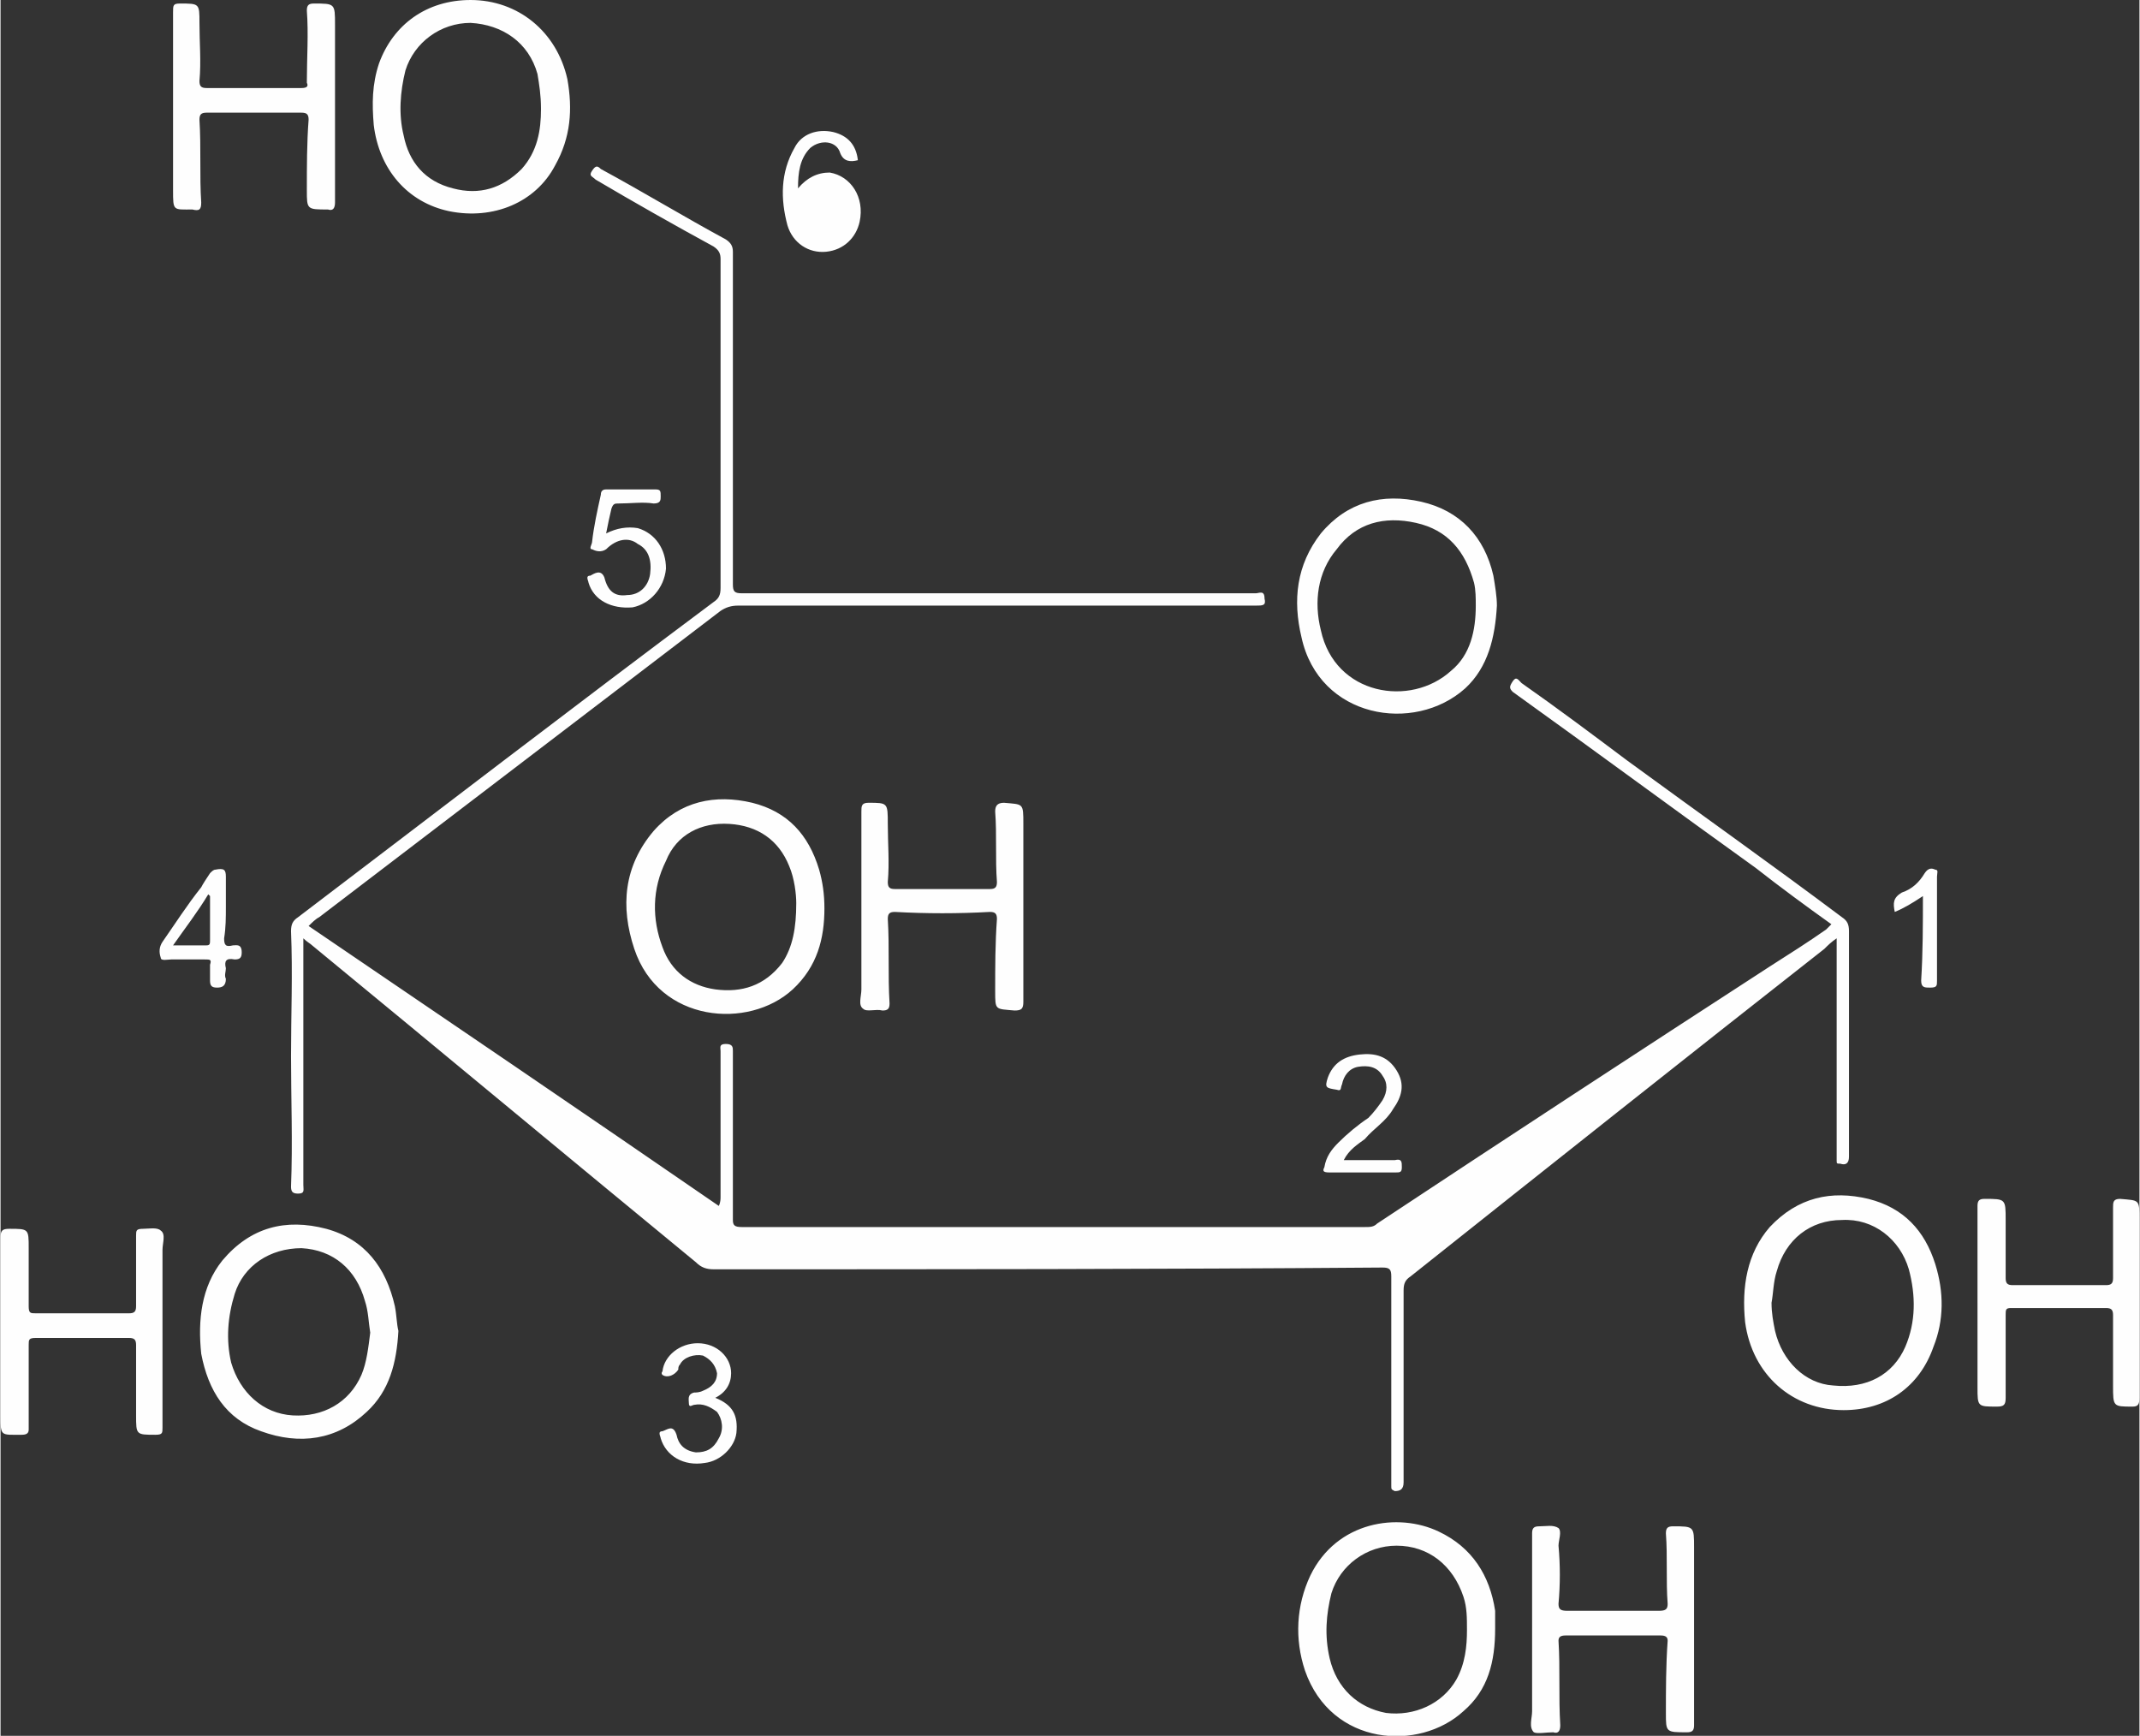 <?xml version="1.0" encoding="UTF-8"?>
<!DOCTYPE svg PUBLIC "-//W3C//DTD SVG 1.1//EN" "http://www.w3.org/Graphics/SVG/1.1/DTD/svg11.dtd">
<!-- Creator: CorelDRAW 2017 -->
<svg xmlns="http://www.w3.org/2000/svg" xml:space="preserve" width="270px" height="219px" version="1.1" style="shape-rendering:geometricPrecision; text-rendering:geometricPrecision; image-rendering:optimizeQuality; fill-rule:evenodd; clip-rule:evenodd"
viewBox="0 0 12150 9860"
 xmlns:xlink="http://www.w3.org/1999/xlink">
 <rect x="0" y="0" width="12150" height="9860" fill="#333333" stroke="none"/>
 <defs>
  <style type="text/css">
   <![CDATA[
    .fil0 {fill:#FEFEFE}
   ]]>
  </style>
 </defs>
 <g id="Layer_x0020_1">
  <path class="fil0" d="M10400 5250c-140,-100 -290,-210 -430,-320 -460,-330 -920,-670 -1380,-1000 -20,-20 -20,-30 0,-60 20,-30 30,-10 50,10 200,140 400,290 600,440 410,300 820,590 1220,890 30,20 40,40 40,80 0,430 0,850 0,1280 0,40 -20,50 -50,40 -20,0 -20,0 -20,-20 0,-10 0,-20 0,-30 0,-390 0,-780 0,-1170 0,-10 0,-30 0,-60 -30,20 -50,40 -70,60 -790,620 -1570,1240 -2350,1860 -30,20 -40,40 -40,80 0,360 0,730 0,1090 0,40 -20,50 -50,50 -20,-10 -20,-10 -20,-30 0,-10 0,-20 0,-30 0,-390 0,-770 0,-1160 0,-40 -10,-50 -50,-50 -1270,10 -2540,10 -3800,10 -40,0 -70,-10 -100,-40 -730,-600 -1450,-1200 -2180,-1800 -10,-10 -30,-20 -50,-40 0,30 0,40 0,60 0,450 0,900 0,1340 0,30 10,50 -30,50 -30,0 -40,-10 -40,-40 10,-250 0,-500 0,-740 0,-240 10,-470 0,-710 0,-40 10,-60 40,-80 790,-600 1570,-1200 2360,-1790 30,-20 40,-40 40,-80 0,-620 0,-1240 0,-1870 0,-30 -10,-50 -40,-70 -220,-120 -450,-250 -670,-380 -20,-20 -40,-20 -20,-50 20,-30 30,-30 50,-10 240,130 470,270 710,400 30,20 40,40 40,70 0,630 0,1260 0,1890 0,40 10,50 50,50 970,0 1950,0 2920,0 20,0 50,-20 50,30 10,40 -10,40 -50,40 -980,0 -1960,0 -2940,0 -40,0 -70,10 -100,30 -760,580 -1520,1160 -2280,1740 -20,10 -40,30 -60,50 780,530 1560,1060 2330,1590 10,-20 10,-40 10,-50 0,-280 0,-550 0,-830 0,-20 -10,-40 30,-40 40,0 40,20 40,40 0,320 0,640 0,960 0,30 10,40 50,40 1180,0 2360,0 3540,0 30,0 50,0 70,-20 740,-490 1490,-980 2230,-1460 110,-70 220,-140 320,-210 10,-10 20,-20 30,-30zm-1920 -1980c-50,-220 -190,-370 -410,-420 -220,-50 -420,0 -570,180 -140,180 -160,380 -110,590 100,460 640,550 930,290 130,-120 170,-290 180,-470 0,-50 -10,-110 -20,-170zm-100 170c0,140 -30,280 -140,370 -230,210 -660,140 -740,-230 -40,-160 -20,-330 90,-460 110,-150 270,-190 450,-150 180,40 280,160 330,340 10,40 10,90 10,130zm-7060 1930c-40,10 -50,0 -50,-40 10,-60 10,-120 10,-180 0,-50 0,-110 0,-170 0,-40 -10,-50 -60,-40 -10,0 -20,10 -30,20 -20,30 -40,60 -50,80 -80,100 -150,210 -220,310 -20,30 -20,60 -10,90 0,20 40,10 60,10 60,0 130,0 190,0 30,0 40,0 30,30 0,30 0,60 0,90 0,30 10,40 40,40 30,0 50,-10 50,-50 -10,-20 0,-40 0,-60 -10,-40 0,-60 50,-50 30,0 40,-10 40,-40 0,-50 -30,-40 -50,-40zm-150 0c-60,0 -120,0 -190,0 70,-100 140,-190 200,-290 10,10 10,10 10,10 0,80 0,170 0,250 0,20 0,30 -20,30zm9820 1810c-60,-190 -180,-320 -380,-370 -210,-50 -400,-10 -560,160 -130,150 -160,340 -140,540 40,300 270,500 560,500 240,0 430,-130 510,-360 60,-150 60,-310 10,-470zm-170 470c-70,160 -220,240 -410,220 -160,-10 -290,-140 -330,-310 -10,-50 -20,-100 -20,-160 10,-50 10,-120 30,-180 50,-180 190,-290 370,-290 180,-10 330,110 380,280 40,150 40,300 -20,440zm-8580 -230c-50,-220 -170,-380 -390,-440 -230,-60 -430,-10 -590,180 -120,150 -140,340 -120,530 40,210 140,370 340,440 220,80 430,50 600,-110 130,-120 170,-280 180,-460 -10,-40 -10,-90 -20,-140zm-190 390c-70,160 -220,240 -390,230 -170,-10 -300,-130 -350,-300 -30,-130 -20,-260 20,-390 50,-160 200,-260 380,-260 180,10 310,120 360,300 20,60 20,120 30,180 -10,80 -20,170 -50,240zm6440 1340c-30,-200 -130,-360 -320,-450 -230,-110 -580,-60 -730,250 -80,170 -90,360 -30,540 150,430 650,460 900,230 140,-120 180,-280 180,-470 0,-30 0,-60 0,-100zm-220 390c-80,140 -240,210 -400,190 -160,-30 -280,-140 -320,-310 -30,-130 -20,-250 10,-370 50,-160 200,-270 370,-270 180,0 320,110 380,290 20,60 20,120 20,190 0,90 -10,190 -60,280zm-3620 -4600c-60,-200 -180,-330 -380,-380 -210,-50 -410,-10 -560,160 -170,200 -190,430 -110,670 140,420 650,460 900,230 140,-130 180,-290 180,-460 0,-80 -10,-150 -30,-220zm-210 530c-100,130 -230,170 -380,150 -140,-20 -250,-100 -300,-240 -60,-160 -60,-330 20,-490 60,-150 200,-220 360,-210 160,10 280,90 340,240 30,70 40,160 40,210 0,140 -20,250 -80,340zm-1220 -5020c-60,-270 -280,-450 -550,-450 -250,0 -440,140 -520,360 -40,120 -40,230 -30,350 30,250 190,440 430,490 250,50 490,-50 600,-260 90,-160 100,-320 70,-490zm-260 510c-110,110 -240,150 -390,110 -160,-40 -250,-150 -280,-300 -30,-120 -20,-250 10,-370 50,-160 200,-270 370,-270 180,10 330,110 380,290 10,60 20,120 20,200 0,120 -20,240 -110,340zm7960 4130c-60,40 -110,70 -160,90 -10,-50 -10,-80 40,-110 60,-20 100,-60 130,-110 20,-30 40,-30 60,-20 20,0 10,20 10,40 0,190 0,390 0,590 0,30 0,40 -40,40 -30,0 -50,0 -50,-40 10,-160 10,-320 10,-480zm-6860 2850c100,40 130,100 120,200 -10,80 -90,160 -180,170 -120,20 -220,-40 -250,-140 0,-10 -20,-40 10,-40 30,-10 60,-40 80,20 10,50 40,90 110,100 60,0 100,-20 130,-80 30,-50 20,-110 -10,-150 -40,-30 -80,-50 -130,-40 -10,0 -30,20 -30,-10 0,-20 -10,-50 30,-60 10,0 30,0 50,-10 50,-20 80,-50 80,-100 -10,-50 -40,-80 -80,-100 -50,-10 -110,10 -130,50 -10,10 -10,20 -10,30 -20,30 -60,50 -90,30 -10,-10 0,-20 0,-20 10,-90 100,-160 200,-160 110,0 190,80 190,170 0,60 -30,110 -90,140zm3570 -1350c100,0 200,0 290,0 40,-10 40,10 40,40 0,30 -10,30 -40,30 -120,0 -250,0 -370,0 -40,0 -40,-10 -30,-30 10,-60 40,-100 80,-140 50,-50 110,-100 170,-140 30,-30 60,-70 80,-100 30,-50 30,-100 0,-140 -30,-50 -80,-60 -140,-50 -50,10 -80,50 -90,100 -10,20 0,40 -30,30 -60,-10 -70,-10 -50,-70 30,-80 90,-120 180,-130 90,-10 160,10 210,90 50,80 30,150 -20,220 -40,70 -110,110 -160,170 -40,30 -90,60 -120,120zm-4190 -3560c60,-30 120,-40 180,-30 100,30 160,120 160,230 -10,110 -90,200 -190,220 -120,10 -220,-40 -250,-140 0,-10 -20,-40 10,-40 20,-10 60,-40 80,10 20,80 60,110 130,100 70,0 120,-50 130,-120 10,-80 -10,-140 -70,-170 -50,-40 -120,-30 -180,30 -30,20 -60,10 -80,0 -20,0 0,-30 0,-40 10,-90 30,-180 50,-270 0,-20 10,-30 30,-30 90,0 190,0 280,0 30,0 30,10 30,40 0,20 0,40 -40,40 -60,-10 -130,0 -200,0 -20,0 -30,0 -40,30 -10,40 -20,90 -30,140zm1430 -2120c-40,10 -80,10 -100,-40 -20,-70 -110,-80 -170,-30 -60,60 -70,140 -70,230 50,-60 110,-90 180,-90 120,20 200,140 170,280 -20,90 -90,160 -190,170 -100,10 -190,-50 -220,-150 -40,-150 -40,-300 40,-440 40,-80 130,-110 220,-90 80,20 130,70 140,160zm20 4240c0,-180 0,-360 0,-540 0,-30 0,-50 40,-50 110,0 110,0 110,120 0,110 10,220 0,330 0,30 10,40 40,40 180,0 360,0 540,0 30,0 40,-10 40,-40 -10,-130 0,-270 -10,-400 0,-30 10,-50 50,-50 110,10 110,0 110,120 0,330 0,670 0,1010 0,40 -10,50 -50,50 -110,-10 -110,0 -110,-110 0,-140 0,-270 10,-410 0,-30 -10,-40 -40,-40 -180,10 -360,10 -540,0 -30,0 -40,10 -40,40 10,160 0,320 10,480 0,30 -10,40 -40,40 -40,-10 -90,10 -110,-10 -30,-20 -10,-70 -10,-110 0,-160 0,-310 0,-470zm6340 2250c0,-180 0,-360 0,-550 0,-30 10,-40 40,-40 120,0 120,0 120,120 0,110 0,220 0,330 0,30 10,40 40,40 180,0 350,0 530,0 30,0 40,-10 40,-40 0,-140 0,-270 0,-400 0,-30 0,-50 40,-50 110,10 110,0 110,120 0,340 0,670 0,1010 0,40 -10,50 -40,50 -110,0 -110,0 -110,-120 0,-130 0,-270 0,-400 0,-30 -10,-40 -40,-40 -180,0 -360,0 -540,0 -30,0 -30,10 -30,40 0,160 0,320 0,470 0,40 -10,50 -50,50 -110,0 -110,0 -110,-110 0,-160 0,-320 0,-480zm-9330 -6790c0,180 0,360 0,540 0,30 -10,50 -40,40 -120,0 -120,0 -120,-110 0,-130 0,-270 10,-400 0,-30 -10,-40 -40,-40 -180,0 -360,0 -540,0 -30,0 -40,10 -40,40 10,160 0,320 10,470 0,40 -10,50 -50,40 -110,0 -110,10 -110,-110 0,-340 0,-680 0,-1010 0,-40 0,-50 40,-50 110,0 110,0 110,110 0,110 10,220 0,330 0,30 10,40 40,40 180,0 360,0 540,0 30,0 40,-10 30,-30 0,-140 10,-280 0,-410 0,-30 10,-40 40,-40 120,0 120,0 120,120 0,150 0,310 0,470zm-980 6960c0,180 0,360 0,540 0,30 0,40 -40,40 -110,0 -110,0 -110,-110 0,-130 0,-260 0,-400 0,-30 -10,-40 -40,-40 -180,0 -360,0 -530,0 -40,0 -40,10 -40,40 0,160 0,320 0,480 0,20 -10,30 -40,30 -120,0 -120,10 -120,-110 0,-340 0,-670 0,-1010 0,-40 10,-50 50,-50 110,0 110,0 110,110 0,110 0,220 0,330 0,40 10,40 40,40 170,0 350,0 530,0 30,0 40,-10 40,-40 0,-140 0,-270 0,-400 0,-30 0,-40 40,-40 30,0 80,-10 100,10 30,20 10,70 10,110 0,150 0,310 0,470zm7780 1680c0,-180 0,-360 0,-540 0,-30 10,-40 40,-40 40,0 80,-10 110,10 20,20 0,70 0,100 10,110 10,220 0,330 0,30 10,40 50,40 170,0 350,0 520,0 40,0 50,-10 50,-40 -10,-130 0,-270 -10,-400 0,-30 10,-40 40,-40 120,0 120,0 120,120 0,330 0,670 0,1010 0,30 -10,40 -40,40 -120,0 -120,0 -120,-110 0,-130 0,-270 10,-410 0,-20 -10,-30 -40,-30 -180,0 -360,0 -540,0 -30,0 -40,10 -40,30 10,160 0,320 10,480 0,30 -10,50 -40,40 -40,0 -90,10 -110,0 -30,-30 -10,-80 -10,-120 0,-150 0,-310 0,-470z"/>
 </g>
</svg>
